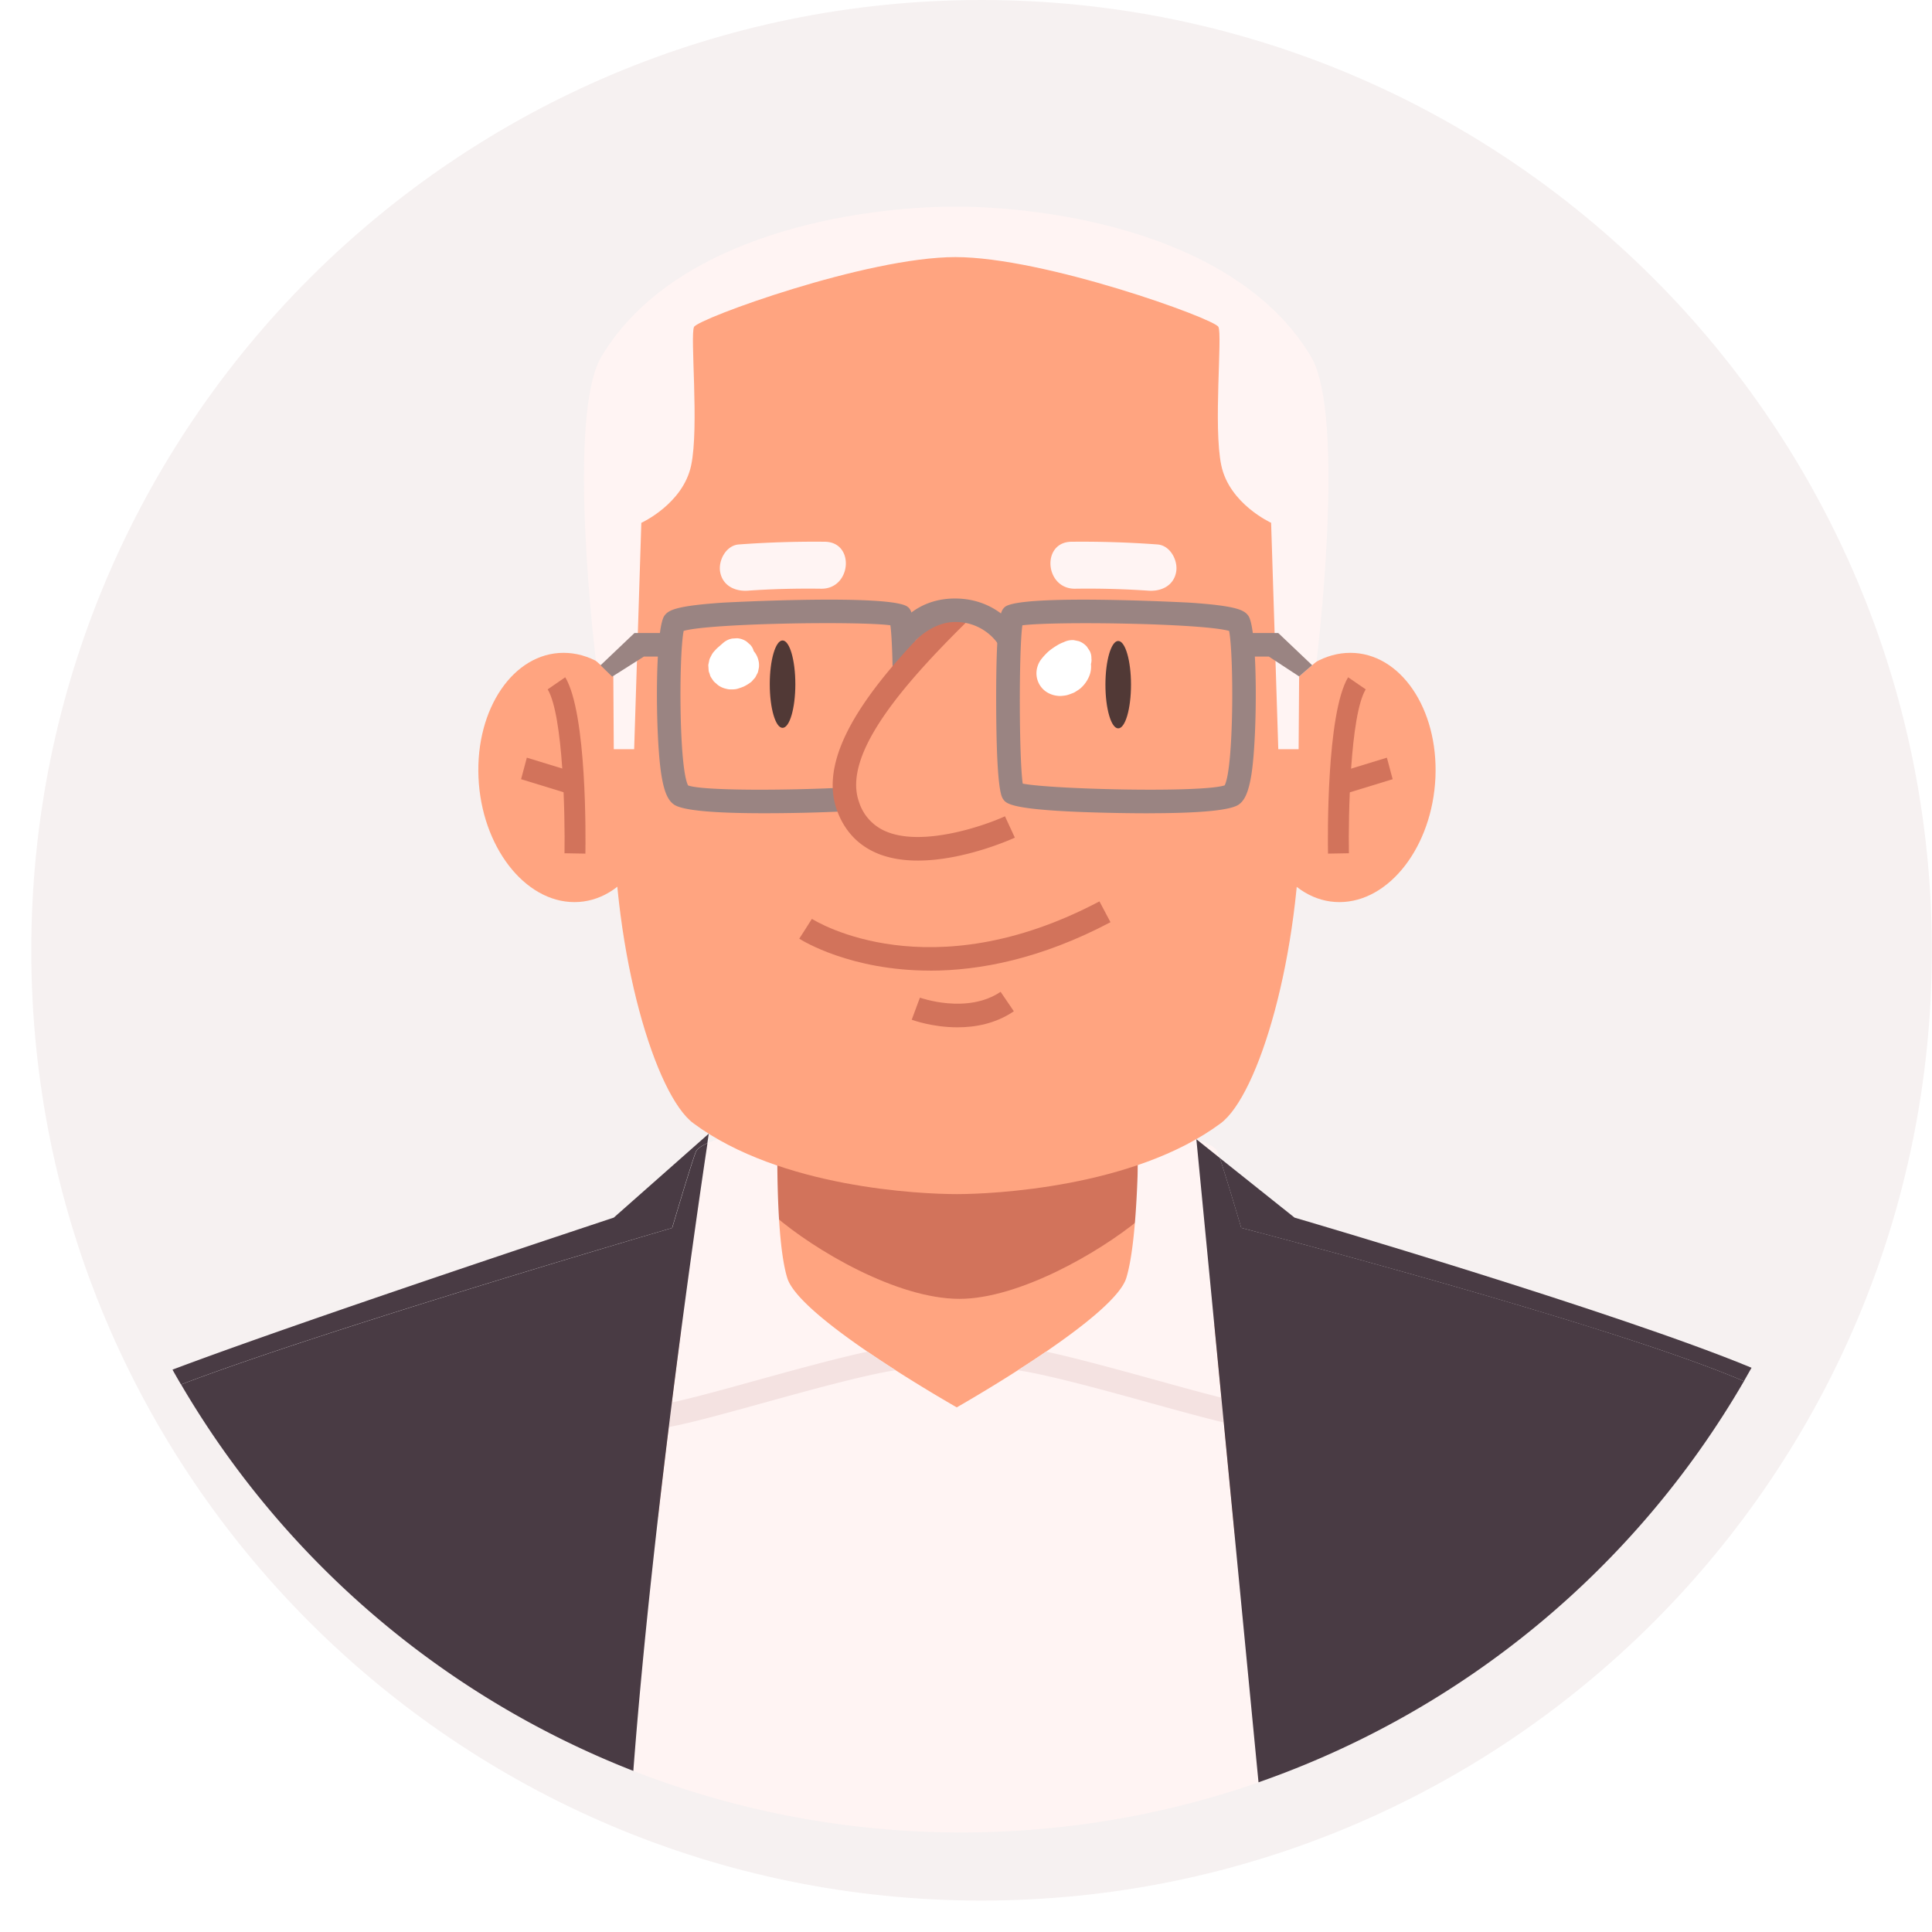 <svg fill="none" xmlns="http://www.w3.org/2000/svg" viewBox="0 0 42 42">
  <path d="M21.338 41.317c11.41 0 20.659-9.25 20.659-20.659C41.997 9.25 32.747 0 21.338 0 9.928 0 .68 9.25.68 20.659c0 11.409 9.249 20.658 20.658 20.658Z" fill="#F6F1F1"></path>
  <path d="m15.398 24.644-.03.207c.484-.216 1.48-.354 1.527-.354 0 0-.068 2.39.21 3.287.25.806 3.111 2.482 3.684 2.81.573-.328 3.435-2.003 3.684-2.81.278-.897.265-3.287.265-3.287a7.6 7.6 0 0 1 1.263.27c.237.08.424.174.464.279.012.033.028.076.045.127l1.626 1.297s7.026 2.056 9.935 3.264a19.557 19.557 0 0 0 2.474-9.55C40.545 9.33 31.747.531 20.895.531 10.04.532 1.241 9.33 1.241 20.183c0 3.484.908 6.754 2.498 9.592 2.833-1.07 9.593-3.305 9.593-3.305l2.065-1.826Z" fill="url(#a)"></path>
  <path d="M24.93 27.904c-.278-.554-.169-3.594-.219-9.942h-7.733c-.097 6.268-.047 9.388-.325 9.942-.278.557-3.88 1.875-3.88 1.875.093 3.12 3.324 5.198 8.019 5.198 4.694 0 7.925-2.079 8.018-5.197 0 0-3.602-1.319-3.88-1.876Z" fill="#FFA480"></path>
  <path d="M20.858 28.236c1.287 0 3.029-1.003 3.898-1.718-.055-1.53-.017-4.297-.05-8.556h-7.734c-.063 4.14-.063 6.904-.136 8.466.87.75 2.66 1.808 4.022 1.808Z" fill="#D2735B"></path>
  <path d="M26.472 25.045c-.04-.106-.227-.2-.464-.28l.508.407a3.873 3.873 0 0 0-.044-.127ZM24.748 24.497s.014 2.39-.264 3.287c-.25.806-3.112 2.482-3.685 2.811-.573-.329-3.434-2.004-3.684-2.811-.277-.897-.21-3.287-.21-3.287-.048 0-1.043.138-1.528.355-.189 1.255-1.182 8.003-1.611 13.645a19.597 19.597 0 0 0 7.138 1.338c2.262 0 4.435-.384 6.458-1.087l-1.352-13.98a7.532 7.532 0 0 0-1.262-.27Z" fill="#FFF4F3"></path>
  <path d="M14.148 31.045c.027.005.06.007.096.007.319 0 .994-.178 2.388-.564.866-.24 2.196-.608 2.84-.7-.2-.128-.407-.264-.613-.404-.565.12-1.336.326-2.364.61-.855.238-1.905.529-2.21.546-.172-.415.072-2.43.32-3.842-.044.02-.245.117-.564.272-.212 1.285-.497 3.405-.157 3.9.084.122.19.163.263.175ZM27.314 30.54c-.307-.018-1.356-.309-2.21-.546-1.029-.284-1.8-.49-2.364-.611-.206.141-.414.277-.615.406.646.091 1.977.459 2.842.699 1.395.386 2.07.563 2.389.563a.394.394 0 0 0 .36-.182c.338-.494.054-2.615-.159-3.9-.318-.154-.52-.25-.563-.27.247 1.411.491 3.425.32 3.84Z" fill="#F4E2E1"></path>
  <path d="M14.337 16.901c.066 1.496-.762 2.71-1.849 2.71-1.086 0-2.02-1.213-2.086-2.709-.066-1.496.763-2.71 1.849-2.71 1.087 0 2.02 1.213 2.086 2.709Z" fill="#FFA480"></path>
  <path d="m12.725 18.557-.453-.008c.013-.8-.026-2.996-.366-3.563l.382-.263c.475.792.443 3.525.438 3.834Z" fill="#D2735B"></path>
  <path d="m12.446 17.282-1.118-.343.125-.468 1.118.343-.125.468Z" fill="#D2735B"></path>
  <path d="M27.27 16.901c-.066 1.496.762 2.71 1.848 2.71 1.087 0 2.02-1.213 2.087-2.709.065-1.496-.763-2.71-1.85-2.71-1.086 0-2.02 1.213-2.086 2.709Z" fill="#FFA480"></path>
  <path d="m28.87 18.557.454-.008c-.014-.8.025-2.996.365-3.563l-.382-.263c-.475.792-.443 3.525-.437 3.834Z" fill="#D2735B"></path>
  <path d="m29.156 17.282 1.119-.343-.125-.468-1.119.343.125.468Z" fill="#D2735B"></path>
  <path d="M27.884 8.845c-.762-2.668-5.122-3.578-7.079-3.578-1.957 0-6.316.91-7.079 3.578 0 0-.39 4.526-.39 8.715 0 3.225.916 6.251 1.739 6.86 1.89 1.402 4.93 1.539 5.73 1.539.744 0 3.84-.136 5.73-1.538.823-.61 1.738-3.636 1.74-6.86 0-4.19-.391-8.716-.391-8.716Z" fill="#FFA480"></path>
  <path d="M17.012 15.823c.154 0 .278-.425.278-.95 0-.524-.124-.95-.278-.95-.153 0-.278.426-.278.95 0 .525.125.95.278.95ZM24.31 15.834c.153 0 .277-.425.277-.95 0-.524-.124-.95-.278-.95-.153 0-.278.426-.278.95 0 .525.125.95.278.95Z" fill="#513936"></path>
  <path d="M20.218 21.1c-1.725 0-2.774-.65-2.843-.694l.276-.43-.138.215.137-.216c.103.065 2.563 1.57 6.251-.38l.24.453c-1.52.802-2.852 1.053-3.923 1.053ZM20.814 22.333c-.538 0-.964-.154-.994-.165l.178-.48-.09.24.09-.24c.01.003 1.027.366 1.754-.127l.288.423c-.396.27-.84.349-1.226.349Z" fill="#D2735B"></path>
  <path d="M28.497 7.747c-1.605-2.678-5.665-3.255-7.728-3.255-2.054 0-6.086.577-7.692 3.255-.78 1.302-.122 6.619-.122 6.619l.378.338.01 1.583h.443l.156-4.921s.907-.412 1.083-1.249c.177-.837-.027-2.831.063-3.01.09-.18 3.749-1.518 5.681-1.518s5.628 1.338 5.718 1.517c.09.18-.114 2.174.063 3.011.176.837 1.083 1.248 1.083 1.248l.156 4.922h.442l.011-1.583.379-.325s.657-5.33-.124-6.633Z" fill="#FFF4F3"></path>
  <path d="M17.933 11.777a22.484 22.484 0 0 0-1.872.059c-.278.02-.451.351-.405.6.055.299.325.424.6.405.532-.038 1.064-.05 1.597-.043.657.008.739-1.013.079-1.021ZM23.292 11.777a22.48 22.48 0 0 1 1.871.059c.278.02.451.351.405.6-.055.299-.325.424-.6.405a19.26 19.26 0 0 0-1.597-.043c-.657.008-.739-1.013-.079-1.021Z" fill="#FFF4F3"></path>
  <path d="M19.743 13.202c-.299-.3-4.003-.103-4.04-.1-1.021.07-1.17.164-1.257.28-.212.28-.202 2.638-.068 3.466.059.364.14.55.276.644.182.124.838.187 1.954.187a37.384 37.384 0 0 0 1.794-.043 1.955 1.955 0 0 1-.068-.514c-1.223.063-3.046.072-3.375-.047-.201-.378-.202-2.825-.097-3.36.58-.167 3.798-.214 4.494-.122.032.23.05.756.054 1.336.075-.085.151-.168.229-.248.093-.096.187-.192.278-.29-.027-1.043-.11-1.127-.173-1.19ZM24.973 17.68c-.206 0-.426-.002-.662-.006-2.323-.042-2.43-.197-2.502-.299-.04-.058-.148-.21-.153-2.083-.005-1.904.103-2.012.181-2.09.3-.3 4.004-.102 4.04-.1 1.022.07 1.17.164 1.258.28.212.28.202 2.638.068 3.466-.06.363-.14.55-.276.644-.182.124-.838.187-1.954.187Zm-2.74-.645c.645.126 3.889.203 4.39.038.2-.39.2-2.823.097-3.357-.58-.167-3.798-.213-4.495-.122-.077.56-.072 2.888.008 3.44Z" fill="#9A8482"></path>
  <path d="m13.309 14.71-.254-.247.738-.702h.592v.512h-.387l-.69.437ZM28.242 14.705l-.659-.432h-.388v-.512h.593l.737.7-.283.244Z" fill="#9A8482"></path>
  <path d="M21.848 17.745c-.45.207-1.79.669-2.586.33a1.03 1.03 0 0 1-.59-.647c-.355-1.017.928-2.516 2.351-3.918l-.368-.355c-1.392 1.376-2.94 3.084-2.466 4.442.158.451.451.77.872.95.275.117.583.161.894.161 1.009 0 2.05-.472 2.107-.498l-.215-.465Z" fill="#D2735B"></path>
  <path d="M21.688 13.986a1.119 1.119 0 0 0-.928-.464c-.512 0-.898.442-.9.447l-.422-.235c.015-.03.39-.723 1.322-.723.931 0 1.347.68 1.365.708l-.437.268v-.001Z" fill="#9A8482"></path>
  <path d="M16.492 14.377a.475.475 0 0 0-.107-.223.311.311 0 0 0-.076-.138l-.08-.07a.412.412 0 0 0-.202-.071 8.394 8.394 0 0 0-.112.007.416.416 0 0 0-.196.096l-.079.069c-.022.02-.046.039-.066.06-.03.033-.067.068-.091.108a.043.043 0 0 1-.006.01c-.015.028-.036.068-.05.099l-.002.007-.003.008-.022.106a.132.132 0 0 0-.002.02l.004.056a1.064 1.064 0 0 0 .005.067c.004.02.016.05.02.06.003.011.011.042.02.06a1.432 1.432 0 0 0 .068.102c.015.017.034.032.05.046.015.012.034.032.052.044a.477.477 0 0 0 .126.062c.036.01.09.026.134.025.046 0 .104.001.152-.013a1.467 1.467 0 0 0 .142-.05.94.94 0 0 0 .16-.1c.019-.015.033-.036.048-.052.016-.018.034-.035.046-.056l.024-.048a.397.397 0 0 0 .026-.051c.011-.034.026-.126.024-.114a.467.467 0 0 0-.006-.126ZM23.726 14.31a.32.32 0 0 0-.039-.163l-.06-.09a.42.42 0 0 0-.176-.119l-.106-.022a.42.42 0 0 0-.218.043.79.79 0 0 0-.13.061c-.068.04-.136.085-.197.136a1.31 1.31 0 0 0-.162.173.487.487 0 0 0-.08.15.486.486 0 0 0 .188.561.55.55 0 0 0 .247.087c.053.007.109 0 .16-.007.055-.007.115-.032.162-.05a.299.299 0 0 0 .054-.025c.046-.029.094-.057.134-.094a.708.708 0 0 0 .183-.271.537.537 0 0 0 .03-.244.312.312 0 0 0 .01-.126Z" fill="#fff"></path>
  <path d="M26.516 25.173c.152.452.467 1.52.467 1.52s8.035 2.088 10.928 3.333c.056-.096.111-.195.166-.292-2.908-1.208-9.935-3.264-9.935-3.264l-1.626-1.297Z" fill="#493B44"></path>
  <path d="m26.516 25.172-.508-.406 1.351 13.98a19.71 19.71 0 0 0 10.553-8.72c-2.892-1.247-10.928-3.334-10.928-3.334s-.315-1.068-.467-1.52ZM14.611 26.694s.39-1.322.512-1.648c.026-.07.121-.135.254-.194l.031-.207-2.065 1.825s-6.76 2.235-9.593 3.305c.06.108.122.216.185.323 3.153-1.205 10.677-3.404 10.677-3.404Z" fill="#493B44"></path>
  <path d="M15.126 25.047c-.122.325-.512 1.647-.512 1.647s-7.522 2.2-10.677 3.404a19.717 19.717 0 0 0 9.831 8.4c.43-5.643 1.423-12.391 1.612-13.646-.133.059-.228.124-.254.194Z" fill="#493B44"></path>
</svg>